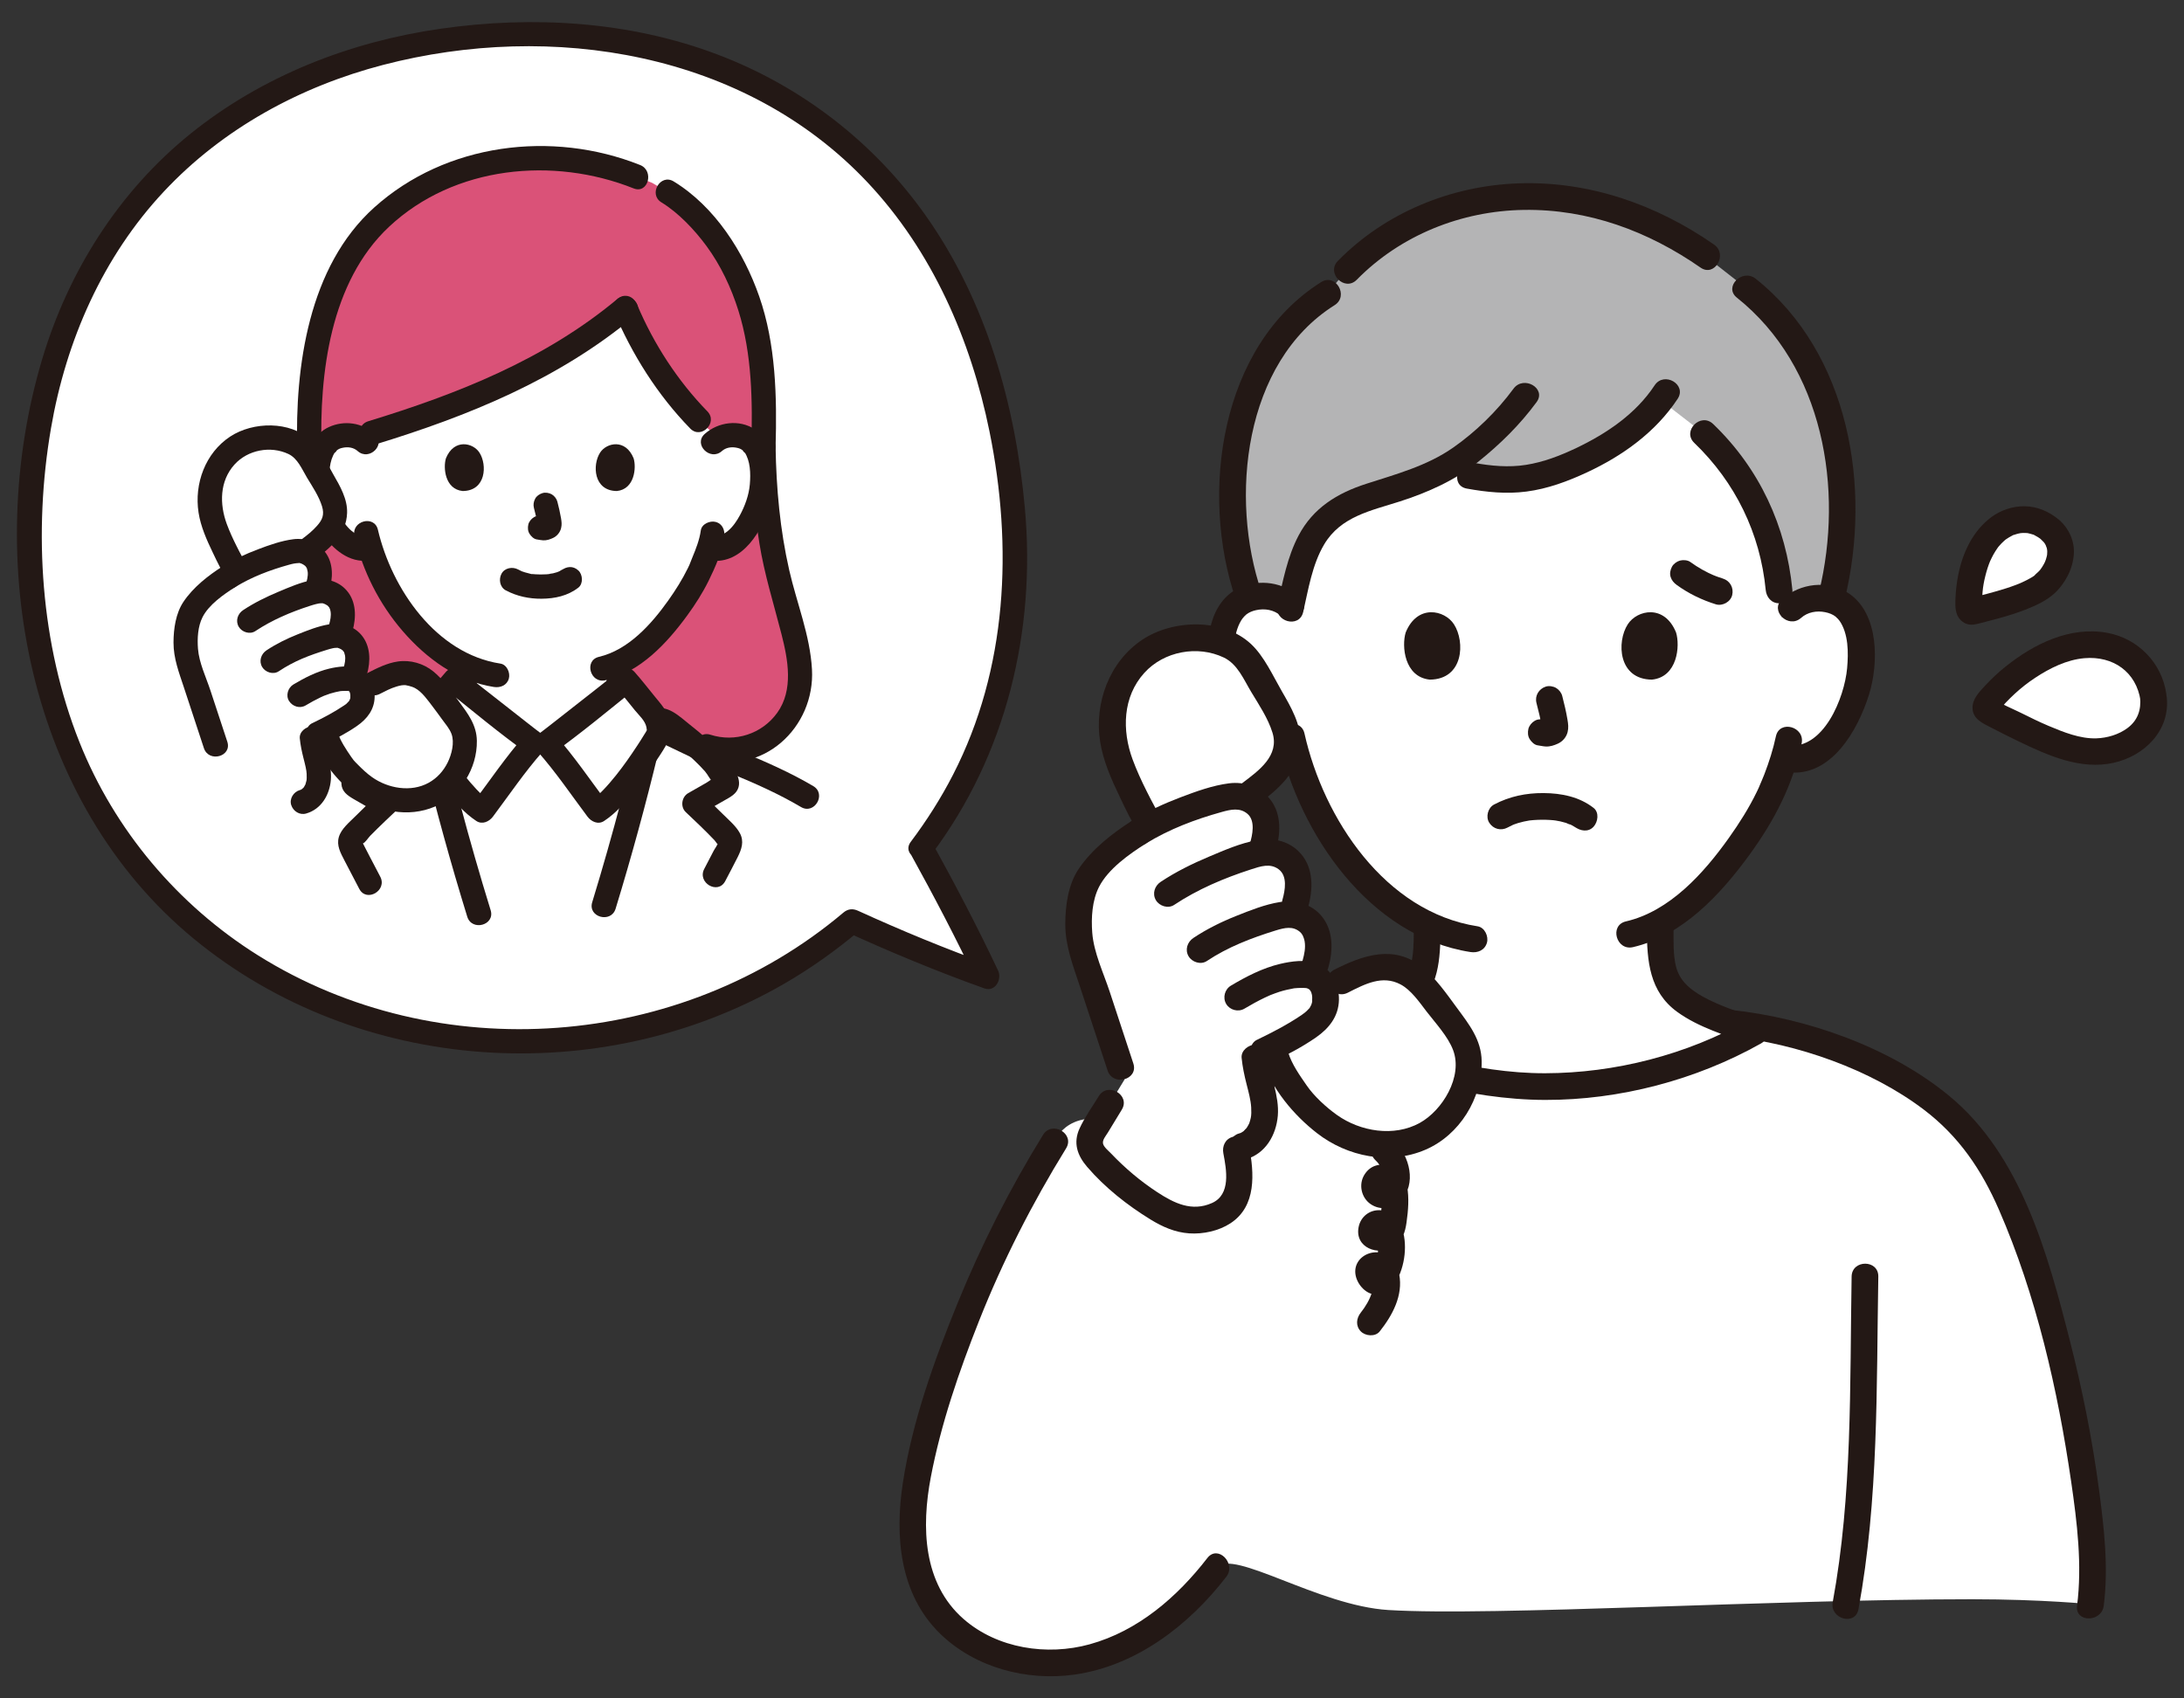 <?xml version="1.0" encoding="UTF-8"?>
<svg id="_レイヤー_2" data-name="レイヤー_2" xmlns="http://www.w3.org/2000/svg" width="180" height="140" version="1.1" viewBox="0 0 180 140">
  <rect x="0" y="0" width="180" height="140" fill="#333333" stroke="none"/>
  <!-- Generator: Adobe Illustrator 29.6.1, SVG Export Plug-In . SVG Version: 2.1.1 Build 9)  -->
  <defs>
    <style>
      .st0 {
        fill: #231815;
      }

      .st1 {
        fill: #fff;
      }

      .st2 {
        fill: #b4b4b5;
      }

      .st3 {
        fill: #da5278;
      }
    </style>
  </defs>
  <path class="st1" d="M147.662,50.158c.669-.638,1.569-.875,2.337-.845,1.673.065,2.381.973,2.686,1.505.908,1.59.858,4.512.237,6.317-.44,1.279-1.16,3.235-2.882,4.633-.709.576-1.752.953-2.747.781,0,0-.095-.016-.263-.045-.319,1.042-.713,2.063-.954,2.559-.694,1.862-4.469,8.316-9.252,10.967.016.997-.014,1.359.078,2.615.041.564.085,1.174.294,1.725.28.724.658,1.351,1.264,1.841,1.286,1.035,2.606,1.53,4.233,2.142,0,0,1.293.478,1.889.713-.245.145-.426.232-.654.366-4.383,2.57-10.953,4.011-16.588,4.138-5.642-.129-12.248-1.573-16.626-4.156-.254-.149-.414-.242-.651-.41.636-.251,1.696-.651,1.696-.651,1.627-.612,2.948-1.107,4.233-2.142.607-.49.984-1.117,1.265-1.841.209-.551.253-1.161.294-1.725.085-1.165.065-1.561.075-2.408-2.236-1.074-4.24-2.787-6.145-5.086-2.461-2.969-3.857-6.163-4.624-8.807-1.062.269-2.208-.13-2.966-.756-1.711-1.411-2.416-3.372-2.846-4.654-.606-1.811-.634-4.733.287-6.316.308-.53,1.024-1.432,2.697-1.484.769-.024,1.666.22,2.33.863,0,0-7.344-19.46,20.767-19.46s20.536,19.621,20.536,19.621"/>
  <path class="st2" d="M144.022,40.263c-.946-1.629-2.145-3.143-3.607-4.534,0,0-1.853-1.435-3.552-2.751-1.957,2.613-5.013,4.391-7.833,5.537-3.674,1.493-6.176,1.152-10.168.19-.906.464-1.87.864-2.707,1.192-1.879.736-4.049,1.074-5.774,2.122-1.418.862-2.38,2.335-2.94,3.896-.34.949-.879,3.287-1.097,4.243-.667-.641-1.565-.881-2.334-.854-.369.013-.691.067-.972.15-.81-2.104-1.464-5.493-1.468-7.989-.013-8.714,3.685-14.693,7.873-17.263,3.768-5.243,10.489-8.329,17.583-7.975,4.99.249,9.001,1.835,12.526,4.101,2.407,1.888,4.372,3.427,4.372,3.427,4.266,3.343,7.607,9.241,7.958,17.545.119,2.801-.211,5.084-.985,8.137-.267-.073-.571-.121-.916-.133-.769-.027-1.667.213-2.334.854,0,0-.404.389-.808.777l-.214-2.306c-.281-3.042-1.137-5.842-2.603-8.366"/>
  <path class="st0" d="M108.886,23.254c-8.348,5.25-10.009,17.437-7.043,26.131.455,1.332,2.581.76,2.122-.585-2.632-7.714-1.485-18.919,6.031-23.646,1.196-.752.093-2.657-1.11-1.9"/>
  <path class="st0" d="M141.267,20.16c-4.728-3.291-10.277-5.242-16.084-5.047-5.572.187-10.995,2.399-14.917,6.392-.993,1.011.561,2.567,1.555,1.555,3.616-3.68,8.628-5.679,13.769-5.757,5.315-.081,10.245,1.749,14.567,4.757,1.164.81,2.265-1.096,1.11-1.9"/>
  <path class="st0" d="M152.044,49.384c2.222-9.18.401-20.235-7.342-26.407-1.096-.874-2.663.673-1.556,1.556,7.145,5.695,8.832,15.776,6.777,24.266-.333,1.376,1.787,1.963,2.121.585"/>
  <path class="st0" d="M139.637,36.507c3.38,3.245,5.436,7.453,5.888,12.122.058.592.465,1.1,1.1,1.1.551,0,1.158-.505,1.1-1.1-.509-5.254-2.712-10.009-6.532-13.678-1.022-.98-2.58.573-1.556,1.556"/>
  <path class="st0" d="M136.369,31.765c-1.552,2.354-3.956,3.974-6.465,5.17-1.313.626-2.695,1.158-4.138,1.385-1.426.226-2.882.088-4.294-.168-1.384-.251-1.978,1.869-.585,2.122,1.633.296,3.265.462,4.917.246,1.754-.229,3.393-.839,4.989-1.581,2.946-1.37,5.669-3.324,7.476-6.064.781-1.185-1.123-2.288-1.9-1.11"/>
  <path class="st0" d="M124.74,32.039c-1.368,1.856-3.097,3.546-4.989,4.868-2.145,1.499-4.692,2.181-7.146,2.973-2.394.772-4.382,1.987-5.582,4.269-.929,1.766-1.299,3.789-1.739,5.717-.315,1.379,1.805,1.967,2.121.585.426-1.867.741-3.911,1.731-5.577,1.375-2.313,3.866-2.778,6.248-3.543,2.29-.736,4.556-1.749,6.439-3.26,1.823-1.464,3.428-3.037,4.817-4.922.841-1.14-1.068-2.239-1.9-1.11"/>
  <path class="st1" d="M177.478,57.471c-.329-2.576-2.274-4.04-4.434-4.296-2.436-.29-4.904.958-6.782,2.401-.743.571-1.428,1.217-2.053,1.916-.149.167-.208.232-.35.405-.232.282-.292.563.021.727.459.239.849.441,1.311.675,1.977,1.002,4.139,2.099,6.348,2.562,2.567.539,6.37-1.017,5.939-4.39"/>
  <path class="st1" d="M168.978,43.671c-1.329-1.157-2.975-1.022-4.186-.178-1.365.952-2.054,2.698-2.355,4.277-.119.624-.175,1.261-.176,1.896,0,.153,0,.212.005.364.01.248.106.417.339.359.34-.086.629-.16.968-.249,1.455-.384,3.046-.803,4.374-1.564,1.545-.885,2.771-3.389,1.031-4.905"/>
  <path class="st1" d="M75.924,69.901c5.44-7.168,8.515-16.526,7.578-27.626C81.152,14.434,62.343,1.073,39.516,3,16.689,4.927.387,21.253,2.737,49.093c2.15,25.461,23.573,38.355,43.765,36.65,8.651-.73,17.074-4.143,23.71-9.806,2.441,1.121,8.39,3.583,11.186,4.573-1.626-3.461-3.703-7.406-5.474-10.609"/>
  <path class="st1" d="M80.492,106.487c1.821-4.283,3.969-8.427,6.421-12.382,0,0,1.205-3.361,6.384-1.153,3.015,1.285,7.918-.507,10.481-2.417,3.061-2.281,6.284-5.531,6.284-5.531.237.168.398.26.651.41,4.379,2.582,10.984,4.027,16.626,4.155,5.635-.126,12.205-1.567,16.588-4.137.229-.134.41-.221.654-.367-.596-.234-1.888-.713-1.901-.717,2.453.24,4.885.89,7.218,1.654,2.125.695,4.165,1.58,6.155,2.6,2.595,1.33,4.91,3.2,6.755,5.46,5.457,6.669,9.121,28.996,9.551,38.178,0,0-4.023-.412-9.81-.412-16.277,0-39.539,1.414-48.116.889-5.784-.354-12.788-5.068-14.148-3.511-4.547,5.205-7.478,6.93-11.324,7.661-4.581.87-9.8-.871-12.202-4.866-2.398-3.987-1.608-9.07-.398-13.562,1.098-4.073,2.48-8.07,4.131-11.952"/>
  <path class="st0" d="M146.365,60.697c-.227,1.067-.561,2.114-.953,3.132-.131.341-.282.673-.423,1.011-.058.137.068-.139-.061.141-.044.096-.089.191-.134.285-.647,1.337-1.452,2.606-2.312,3.814-2.062,2.898-4.875,6.04-8.481,6.873-1.379.318-.795,2.44.585,2.121,4.063-.938,7.206-4.33,9.57-7.571,2.099-2.877,3.602-5.793,4.33-9.221.294-1.381-1.826-1.971-2.121-.585"/>
  <path class="st0" d="M105.391,61.048c1.729,7.719,7.475,16.14,15.806,17.43.592.092,1.176-.151,1.353-.768.15-.52-.182-1.263-.768-1.353-7.621-1.18-12.692-8.85-14.27-15.894-.309-1.381-2.43-.796-2.121.585"/>
  <path class="st0" d="M107.137,49.219c-1.363-1.226-3.311-1.522-4.987-.767-1.23.554-1.97,1.697-2.321,2.964-.831,3.008-.06,6.524,1.654,9.096,1.147,1.72,2.944,3.256,5.148,2.979.59-.074,1.1-.453,1.1-1.1,0-.537-.506-1.175-1.1-1.1-3.008.378-4.685-4.001-4.883-6.416-.103-1.266-.1-2.86.684-3.936-.112.154.107-.117.113-.123.043-.04.147-.145.179-.17.229-.176.497-.282.776-.346.733-.17,1.514-.036,2.081.475,1.051.944,2.611-.607,1.556-1.556"/>
  <path class="st0" d="M148.44,50.935c.545-.483,1.29-.615,1.993-.471.311.063.616.176.867.375-.063-.049.208.205.176.173.029.029.222.282.11.125.771,1.087.763,2.675.649,3.943-.217,2.419-1.936,6.77-4.941,6.369-.59-.079-1.1.562-1.1,1.1,0,.659.508,1.02,1.1,1.1,3.62.484,5.827-3.465,6.741-6.379.808-2.58.85-6.693-1.685-8.371-1.685-1.115-3.991-.825-5.466.48-1.062.941.499,2.492,1.556,1.556"/>
  <path class="st0" d="M124.247,68.217c.151-.08.304-.157.459-.229.039-.019.202-.094.031-.015-.18.083.018-.005.046-.015.112-.04.224-.08.338-.115.309-.094.623-.159.941-.212-.166.028-.015.002.069-.007.093-.01.186-.018.278-.025.225-.017.449-.025.674-.026.21,0,.419.003.628.016.097.005.193.012.289.021.014.001.366.047.135.012.315.048.626.114.93.209.092.028.291.147.383.137-.037.004-.215-.103-.081-.032.053.029.109.052.162.081.078.041.155.085.23.132.091.057.359.262.022,0,.453.353,1.12.475,1.555,0,.363-.394.485-1.177,0-1.555-1.176-.917-2.652-1.211-4.123-1.22-1.437-.01-2.805.273-4.076.944-.51.269-.707,1.021-.395,1.505.334.519.96.683,1.505.395"/>
  <path class="st0" d="M126.633,57.95c.177.674.346,1.358.448,2.048-.013-.098-.027-.195-.04-.293.012.095.018.188.008.283.013-.097.026-.195.039-.292-.006.044-.016.085-.031.127.037-.088.074-.175.111-.263-.013.03-.027.055-.045.082.058-.075.115-.149.172-.223-.021.026-.041.045-.067.066.075-.057.149-.115.223-.172-.052.033-.106.06-.162.086.087-.037.175-.074.263-.111-.09.037-.178.065-.274.08.098-.013.195-.026.293-.04-.087.011-.171.01-.257,0,.097.013.195.026.292.039-.096-.013-.191-.037-.288-.05-.146-.046-.292-.052-.439-.019-.146.006-.282.05-.409.13-.228.134-.445.395-.505.657-.064.282-.05.598.111.848.143.222.382.469.657.506.225.03.443.087.671.097.353.015.68-.093.995-.238.39-.178.695-.532.799-.952.088-.356.05-.664-.01-1.02-.111-.66-.264-1.314-.434-1.961-.069-.265-.269-.519-.505-.657s-.583-.197-.848-.111c-.573.185-.924.757-.768,1.353"/>
  <path class="st0" d="M115.853,52.137c-.342,1.111-.119,3.668,1.986,3.885,2.783-.016,2.931-3.107,1.994-4.56-.767-1.19-3.022-1.685-3.98.675"/>
  <path class="st0" d="M138.137,52.137c.342,1.111.119,3.668-1.986,3.885-2.783-.017-2.931-3.107-1.994-4.561.767-1.189,3.022-1.684,3.98.676"/>
  <path class="st0" d="M142.674,85.447c5.439.588,11.496,2.694,15.878,6.018,2.902,2.201,4.759,4.957,6.193,8.247,3.073,7.047,4.854,14.848,5.957,22.433.486,3.336.916,6.852.484,10.218-.179,1.4,2.022,1.387,2.2,0,.407-3.175.022-6.467-.398-9.62-.548-4.111-1.363-8.186-2.387-12.204-1.825-7.157-4.016-15.31-9.949-20.202-4.887-4.029-11.734-6.415-17.978-7.09-1.406-.152-1.395,2.049,0,2.2"/>
  <path class="st0" d="M152.606,105.229c-.154,8.958.073,17.989-1.558,26.841-.255,1.384,1.865,1.977,2.121.584,1.668-9.053,1.48-18.263,1.637-27.425.024-1.416-2.176-1.416-2.2,0"/>
  <path class="st0" d="M135.729,76.589c.014,2.638.208,5.152,2.498,6.819,1.797,1.307,4.012,1.92,6.062,2.717-.087-.67-.175-1.34-.263-2.01-5.025,2.828-10.906,4.341-16.687,4.354-2.91.006-5.879-.471-8.696-1.168-2.793-.69-5.614-1.645-8.026-3.248-.087.67-.175,1.341-.262,2.011,2.114-.826,4.387-1.477,6.192-2.904,2.057-1.627,2.163-4.141,2.176-6.571.007-1.416-2.193-1.418-2.2,0-.012,2.19-.018,4.104-2.061,5.356-1.448.888-3.118,1.383-4.692,1.997-.886.346-1.093,1.459-.263,2.011,2.498,1.66,5.459,2.69,8.349,3.419,3.065.773,6.315,1.289,9.483,1.297,6.153.015,12.454-1.647,17.798-4.654.893-.503.572-1.686-.263-2.011-1.52-.591-3.126-1.064-4.552-1.864-1.031-.579-1.9-1.288-2.194-2.486-.24-.975-.194-2.065-.199-3.065-.007-1.415-2.207-1.418-2.2,0"/>
  <path class="st0" d="M113.368,95.644c.544.512.649,1.045.534,1.739-.038.041-.026.051.035.028.273.698.234.941-.118.731-.001.052.04.427.041.451.039.534.003,1.083-.064,1.614-.029.238-.066.471-.123.704.045-.183-.051.046-.047.032-.253.904-.18.696-.078,1.318.097.591.011,2.126-.516,2.41.186-.05.371-.1.556-.15-.018-.007-.036-.013-.054-.02.162.094.324.189.486.283-.046-.082-.087-.1-.121-.054-.051.185-.101.37-.151.555-.096.221-.558-.08-.634.035.009-.013.075.324.076.338.032.303-.04.61-.128.898-.183.592-.523,1.155-.906,1.638-.372.469-.449,1.097,0,1.556.379.387,1.187.464,1.556,0,1.047-1.32,1.942-2.963,1.608-4.706-.144-.753-.631-1.489-1.385-1.735-.738-.24-1.629.066-2.031.739-.466.779-.09,1.75.56,2.292.79.658,1.814.402,2.391-.389.88-1.205,1.183-3.169.731-4.592-.262-.825-.921-1.541-1.827-1.599-.873-.056-1.612.527-1.783,1.377-.346,1.719,1.627,2.43,2.883,1.63.726-.462.95-1.185,1.064-1.999.14-.997.223-2.005.044-3.003-.285-1.597-2.54-2.52-3.519-.927-.496.807-.25,1.901.528,2.426.793.535,1.801.379,2.46-.29,1.341-1.363.747-3.701-.512-4.886-1.031-.97-2.59.583-1.556,1.556"/>
  <path class="st1" d="M120.774,86.123c-.194-.49-.516-.934-.834-1.372-.724-.995-1.795-2.504-2.619-3.391-.887-.955-1.252-1.259-2.481-1.587-.684-.182-1.554-.177-3.198.542l-1.113.564-1.363.75c.016.058.028.114.036.166.241,1.446-.401,2.197-1.512,2.916-1.021.663-1.881,1.134-2.819,1.601l.237.728c.259.97,1.757,3.263,2.182,3.713.802.848,1.602,1.612,2.575,2.264,2.211,1.48,5.231,1.698,7.392.658,2.161-1.04,3.545-3.236,3.738-5.653.051-.626.024-1.281-.221-1.899"/>
  <path class="st1" d="M108.38,76.674c-.306-.635-.881-1.033-1.622-1.245-.084-.024-.176-.04-.275-.045.169-.573.276-.935.276-.935.246-.834.342-1.741.074-2.569-.268-.827-.917-1.326-1.789-1.576-.318-.091-.754-.06-1.166.015.107-.26.173-.423.173-.423.275-.825.402-1.728.164-2.564-.239-.836-.87-1.357-1.733-1.638-.521-.169-1.381-.016-1.909.129-2.41.663-4.683,1.513-6.693,2.765-1.458.908-2.778,2.027-3.913,3.44-1.149,1.43-1.296,4.763-.799,6.274,1.172,3.559,2.344,7.118,3.517,10.677-1.63,2.679-1.636,2.689-2.454,4.035-.223.367-.454.76-.445,1.19.01.521.367.963.719,1.347,1.477,1.612,3.186,3.01,5.06,4.136.385.232.779.453,1.199.61,1.07.4,2.284.363,3.353-.04.324-.123.638-.279.909-.494.696-.554,1.044-1.455,1.118-2.341.081-.96-.121-1.921-.299-2.866,1.164.041,2.015-.937,2.274-1.993.216-.881.084-1.81-.122-2.694-.221-.949-.526-1.884-.579-2.859,1.598-.752,2.754-1.314,4.272-2.299,1.11-.72,1.753-1.47,1.512-2.917-.072-.433-.37-1.165-1.139-1.381.459-1.026.799-2.318.431-3.455-.033-.099-.071-.194-.114-.284"/>
  <path class="st0" d="M93.324,67.638c-1.644,1.045-3.328,2.36-4.427,3.995-.861,1.281-1.095,3.012-1.099,4.523-.006,1.81.633,3.421,1.192,5.119.765,2.322,1.53,4.645,2.295,6.968.44,1.338,2.566.765,2.121-.585-.647-1.965-1.294-3.931-1.942-5.896-.514-1.562-1.316-3.224-1.443-4.876-.094-1.228-.012-2.668.56-3.782.763-1.487,2.478-2.692,3.853-3.566,1.192-.758.09-2.662-1.11-1.9"/>
  <path class="st0" d="M107.82,74.741c.404-1.443.442-3.139-.584-4.34-.93-1.09-2.318-1.387-3.674-1.139-1.333.243-2.655.821-3.898,1.344-1.391.585-2.746,1.251-4.006,2.088-.494.328-.706.971-.394,1.505.287.491,1.008.725,1.505.394,1.94-1.289,4.104-2.205,6.314-2.921.808-.262,1.596-.54,2.299-.017.746.554.534,1.726.317,2.501-.383,1.366,1.739,1.949,2.121.585"/>
  <path class="st0" d="M109.483,79.744c.397-1.414.421-3.046-.563-4.231-.853-1.025-2.179-1.356-3.451-1.153-1.218.195-2.443.688-3.585,1.142-1.238.493-2.421,1.079-3.532,1.818-.494.329-.706.971-.394,1.505.287.491,1.008.725,1.505.395,1.749-1.164,3.662-1.894,5.658-2.514.793-.246,1.428-.376,2.009.105.087.072.163.166.233.292.044.08.131.312.162.493.088.525-.022,1.058-.163,1.563-.384,1.365,1.738,1.948,2.121.585"/>
  <path class="st0" d="M102.332,87.209c.073.734.225,1.445.407,2.159.164.644.346,1.31.381,1.917.018.297.017.63-.032.854-.032.148-.073.29-.121.434-.046.122-.049.132-.011.03-.023.048-.047.095-.073.141-.059.108-.123.215-.197.313.118-.156-.147.139-.175.167-.098.084-.104.091-.019.022-.056.039-.114.076-.174.109-.116.057-.122.064-.017.02-.065.025-.132.046-.199.063-.571.163-.927.776-.768,1.353.157.57.78.932,1.353.768,1.619-.463,2.496-1.999,2.628-3.597.134-1.629-.632-3.24-.783-4.753-.057-.571-.465-1.128-1.1-1.1-.547.024-1.161.487-1.1,1.1"/>
  <path class="st0" d="M90.557,90.36c-.531.872-1.162,1.741-1.586,2.67-.539,1.182-.18,2.214.625,3.152,1.463,1.706,3.317,3.169,5.226,4.341.994.61,2.017,1.063,3.191,1.144,1.147.078,2.431-.198,3.4-.832,2.164-1.417,1.953-4.132,1.534-6.352-.11-.584-.814-.916-1.353-.768-.612.168-.879.767-.768,1.353.256,1.357.64,3.4-.942,4.101-1.655.733-3.113.015-4.505-.897-1.387-.907-2.655-1.979-3.798-3.179-.186-.196-.594-.522-.667-.806-.082-.312.231-.659.386-.915.385-.635.771-1.268,1.157-1.902.737-1.212-1.165-2.319-1.9-1.11"/>
  <path class="st0" d="M104.698,87.617c1.29-.618,2.577-1.278,3.755-2.095,1.08-.749,1.875-1.739,1.899-3.107.024-1.28-.583-2.545-1.835-3.009-.913-.338-2.094-.169-3.015.049-1.436.34-2.79,1.041-4.051,1.791-.51.303-.696.989-.394,1.505.299.511.992.699,1.505.394.548-.326,1.107-.636,1.684-.911.117-.055.236-.11.354-.162.05-.022.099-.044.148-.065-.166.071-.004.003.026-.008.226-.086.451-.172.682-.246.401-.128.805-.213,1.218-.29.126-.024-.107.019-.106.014,0-.004.127-.014.146-.016.084-.007.167-.014.251-.018.171-.009.343-.011.515-.005.087.004.176.005.263.016-.246-.03.205.078.055.02-.131-.051.251.196.019-.006.077.067.234.269.101.072.05.074.093.15.138.226.131.225-.024-.135.013.029.015.069.037.142.057.21.006.022.027.142.011.044-.018-.111.012.172.012.169.005.11-.017.232-.003.338.015.116.008-.039.014-.067-.011.057-.021.114-.035.17-.011.045-.107.325-.05.186.051-.124-.082.138-.115.195-.13.224.077-.057-.052.076-.07.072-.136.147-.209.217-.076.072-.156.139-.236.206.175-.146-.153.107-.202.139-1.163.785-2.41,1.434-3.673,2.039-.536.257-.677,1.023-.395,1.505.32.548.967.653,1.505.395"/>
  <path class="st1" d="M92.896,64.393c.242.57,1.51,3.153,1.907,3.609l.024.04c1.767-.96,3.706-1.657,5.746-2.218.529-.146,1.388-.299,1.91-.129.005.001.01.004.015.005l.461-.214,1.128-.85c1.316-1.219,1.814-1.97,1.921-2.67.191-1.257.039-1.748-.512-2.93-.539-1.157-1.536-2.718-2.159-3.779-.274-.466-.553-.939-.924-1.313-.469-.471-1.059-.758-1.652-.962-2.293-.788-4.859-.398-6.676,1.167-1.817,1.566-2.788,4.311-2.315,6.929.208,1.152.669,2.241,1.126,3.315"/>
  <path class="st0" d="M95.58,67.224c.185.229-.055-.106-.101-.181-.102-.168-.197-.34-.291-.511-.24-.436-.466-.879-.689-1.324-.426-.852-.822-1.713-1.153-2.608-.881-2.389-.827-5.155.968-7.136,1.609-1.776,4.38-2.298,6.551-1.262,1.13.539,1.644,1.817,2.259,2.839.637,1.059,1.384,2.166,1.751,3.356.585,1.898-1.124,3.125-2.471,4.139-.479.36-.713.946-.395,1.505.268.471,1.031.751,1.505.395,1.778-1.339,3.585-2.786,3.668-5.187.054-1.538-.794-2.981-1.538-4.271-.736-1.275-1.456-2.884-2.545-3.896-2.305-2.142-6.404-2.029-8.927-.367-2.736,1.803-4.004,5.234-3.502,8.418.248,1.576.915,3.091,1.604,4.522.51,1.06,1.006,2.204,1.75,3.125.377.465,1.163.384,1.556,0,.462-.452.371-1.096,0-1.556"/>
  <path class="st0" d="M104.047,87.332c.716,2.389,2.572,4.581,4.503,6.08,2.501,1.94,5.958,2.637,8.926,1.362,2.822-1.212,4.683-4.235,4.64-7.295-.025-1.778-1.039-3.04-2.044-4.407-.862-1.173-1.738-2.44-2.876-3.367-2.29-1.863-4.877-.965-7.222.224-1.263.64-.151,2.539,1.11,1.9,1.411-.716,2.851-1.478,4.349-.681.867.461,1.548,1.459,2.131,2.219.735.957,1.769,2.058,2.197,3.192.824,2.186-.877,4.973-2.751,6.006-2.127,1.173-4.893.71-6.812-.65-.931-.66-1.907-1.576-2.49-2.42-.576-.834-1.246-1.768-1.54-2.748-.405-1.353-2.529-.776-2.121.585"/>
  <path class="st3" d="M33.698,51.081c-1.653-1.979-2.624-4.103-3.18-5.899-.733.17-1.517-.105-2.041-.533-.475-.389-.838-.838-1.125-1.294-.203.365-.565.788-1.174,1.353l-.808.608s-.093.071-.25.189c-.007-.003-.013-.006-.019-.008.579.206,1.005.568,1.169,1.141.171.599.079,1.246-.118,1.837,0,0-.026.121-.064.293.277-.047.563-.062.776-.001.624.179,1.089.536,1.281,1.129.192.592.123,1.242-.053,1.839,0,0-.087.308-.188.669.067.006.13.017.187.033.606.174,1.057.52,1.243,1.095.186.575.12,1.206-.051,1.786,0,0-.086.331-.183.711.417.152.62.522.704.812.59-.299.988-.501.988-.501l.797-.404c1.177-.514,1.8-.518,2.29-.388.88.235,1.141.453,1.777,1.137.203.219.428.492.656.784.388-.482.779-.966,1.128-1.357.062.051.389.31.867.687.002-.845.001-1.626.009-1.957-1.69-.81-3.25-2.124-4.618-3.761"/>
  <path class="st3" d="M64.734,49.758c-1.25-4.223-1.752-8.512-1.811-12.908.083-2.538-.094-5.547-.184-6.807-.313-4.368-2.279-9.245-5.109-11.956-1.126-1.079-1.517-1.628-2.612-2.269,0,0-.633-.371-1.267-.742-.63-.255-1.259-.511-1.259-.511-2.34-.948-4.778-1.578-8.24-1.578-5.677,0-10.73,2.925-12.972,5.071-3.72,3.561-6.079,10.066-5.781,19.035,0,.224-.002.441-.004.661.049.079.099.157.146.237.151.257.334.557.523.871.041-.731.189-1.43.48-1.935.216-.375.718-1.012,1.896-1.054.304-.01.635.038.951.162,3.145-.987,7.222-2.099,10.923-3.857,6.007-2.853,7.812-4.02,11.136-6.794,1.725,4.135,4.68,8.315,7.712,10.754.377-.201.796-.278,1.172-.265,1.178.042,1.68.679,1.896,1.054.644,1.117.617,3.176.184,4.45-.306.902-.808,2.282-2.017,3.272-.499.407-1.232.676-1.933.557,0,0-.048-.008-.134-.022-.229.668-.515,1.262-.612,1.555-.498,1.354-3.312,6.187-6.835,7.891.005.373.003,1.146.004,1.972.339-.268.567-.449.618-.49.674.754,1.505,1.859,2.165,2.623.154.179.29.417.387.677.219-.093.481-.082.7.072.815.572,1.746,1.288,2.596,2.048l.834-.003c2.978,1.061,6.407-.766,7.363-3.735.783-2.433-.191-5.586-.916-8.036"/>
  <path class="st1" d="M62.329,36.927c-.216-.374-.717-1.012-1.896-1.053-.375-.014-.794.064-1.172.265-3.031-2.44-5.986-6.619-7.712-10.754-3.324,2.774-5.129,3.94-11.135,6.793-3.702,1.758-7.779,2.871-10.924,3.857-.315-.124-.647-.172-.95-.161-1.179.041-1.68.679-1.896,1.053-.644,1.117-.617,3.176-.185,4.45.307.902.808,2.282,2.018,3.272.524.429,1.308.704,2.041.533.555,1.796,1.527,3.921,3.18,5.899,1.368,1.638,2.928,2.951,4.617,3.762-.017.745.009.985-.057,1.884,0,.01-.002.021-.003.032,1.688,1.332,5.403,4.255,5.753,4.503h1.028c.367-.26,4.442-3.468,5.988-4.689-.054-.843-.03-1.075-.042-1.943,3.524-1.703,6.337-6.536,6.836-7.89.096-.294.383-.888.612-1.556.085.015.133.023.133.023.701.118,1.435-.15,1.933-.558,1.21-.99,1.711-2.37,2.018-3.272.432-1.274.459-3.333-.185-4.45"/>
  <path class="st0" d="M41.689,48.666c.92.486,1.909.695,2.949.688,1.093-.007,2.159-.238,3.03-.916.414-.323.364-1.08,0-1.414-.44-.404-.972-.345-1.415,0,.345-.269-.017-.003-.127.054-.084.045-.312.115.001.01-.081.027-.159.061-.24.087-.102.033-.206.061-.31.085-.111.026-.258.025-.362.068.103-.043.159-.019.008-.004-.066.007-.132.012-.198.017-.159.01-.318.014-.477.013-.143,0-.285-.006-.427-.015-.066-.005-.131-.01-.196-.017-.037-.003-.075-.007-.112-.012-.078-.009-.048-.006.089.012-.052.028-.262-.047-.322-.06-.102-.023-.205-.049-.305-.08-.088-.026-.174-.057-.261-.087-.226-.077.208.1.003.003-.107-.051-.213-.103-.319-.159-.462-.244-1.108-.133-1.368.359-.244.462-.135,1.107.359,1.368"/>
  <path class="st0" d="M44.007,41.877c.123.468.24.943.311,1.422-.012-.089-.024-.178-.036-.266.008.065.012.13.005.196.012-.089.024-.177.036-.266-.005.031-.011.059-.022.088.034-.079.068-.159.101-.239-.009.021-.018.038-.031.057l.157-.202c-.015.018-.029.031-.047.046.068-.053.135-.105.202-.157-.035.023-.073.042-.112.06.079-.034.159-.067.239-.101-.062.026-.124.045-.19.055.089-.012.177-.023.266-.035-.06.007-.118.006-.178,0,.088.012.177.024.266.036-.068-.009-.134-.026-.201-.035-.133-.041-.266-.047-.399-.018-.133.006-.257.046-.371.119-.208.121-.406.359-.46.598-.058.256-.046.543.101.77.13.202.348.426.598.46.176.024.348.068.528.076.289.012.554-.078.81-.197.323-.15.578-.456.663-.803.074-.297.044-.536-.006-.834-.078-.458-.184-.911-.301-1.361-.064-.241-.246-.472-.46-.597-.214-.126-.53-.179-.771-.101-.242.078-.475.228-.597.459-.127.24-.171.504-.101.771"/>
  <path class="st0" d="M36.752,37.779c-.237.771-.083,2.546,1.379,2.697,1.932-.011,2.034-2.157,1.384-3.166-.532-.826-2.098-1.169-2.763.469"/>
  <path class="st0" d="M52.221,37.779c.237.771.083,2.546-1.379,2.697-1.931-.012-2.034-2.157-1.384-3.166.532-.826,2.098-1.169,2.763.469"/>
  <path class="st0" d="M35.453,61.291c1.242-.514,2.577-1.159,3.248-2.392.599-1.099.599-2.377.608-3.599.004-.523-.463-1.024-1-1-.545.024-.996.439-1,1-.003.414-.01.827-.038,1.24-.01.148-.02.296-.034.443-.002.026-.026.266-.01.128.015-.136-.023.127-.023.127-.025.13-.058.257-.102.382-.035.098-.066.15-.006.023-.028.06-.056.119-.086.178-.053.103-.111.204-.176.302-.017.025-.153.189-.059.086.097-.108-.073.073-.075.075-.036.039-.073.076-.112.112.002-.002-.181.156-.091.081.094-.077-.09.067-.109.08-.058.042-.117.083-.177.122-.22.147-.45.28-.686.401-.123.063-.248.124-.375.181-.051.024-.102.046-.153.069-.258.116.189-.077-.076.032-.481.2-.879.673-.698,1.231.15.463.712.912,1.23.698"/>
  <path class="st0" d="M49.986,55.3c0,1.141.012,2.324.494,3.377.519,1.134,1.611,1.837,2.71,2.337.475.216,1.098.152,1.368-.359.232-.439.149-1.136-.359-1.368-.467-.213-.919-.455-1.334-.757-.064-.047-.145-.12-.04-.029-.048-.042-.097-.082-.143-.126-.073-.07-.184-.157-.228-.247.051.105.073.099.004-.006-.028-.041-.054-.082-.079-.124-.064-.108-.115-.22-.172-.331-.064-.122.055.163.012.03-.023-.068-.05-.134-.07-.202-.038-.127-.059-.257-.084-.387-.023-.12.013.157-.003-.038-.004-.058-.01-.115-.015-.173-.012-.143-.022-.287-.03-.431-.023-.389-.031-.777-.031-1.166,0-.523-.46-1.024-1-1-.542.024-1,.439-1,1"/>
  <path class="st0" d="M57.759,43.723c-.11.786-.4,1.517-.703,2.245-.084.2-.163.402-.24.605-.053.14.101-.207-.025.052-.033.068-.064.136-.097.204-.456.935-1.017,1.823-1.619,2.67-1.388,1.953-3.283,4.076-5.711,4.646-1.252.295-.722,2.223.532,1.929,2.869-.674,5.079-3.057,6.75-5.349.656-.9,1.265-1.85,1.757-2.851.549-1.115,1.113-2.391,1.285-3.619.074-.535-.13-1.074-.699-1.23-.468-.129-1.155.16-1.23.698"/>
  <path class="st0" d="M29.217,44.198c.675,2.886,2.035,5.58,3.973,7.824,1.939,2.247,4.525,4.15,7.518,4.607.534.081,1.076-.135,1.231-.698.13-.473-.162-1.148-.699-1.23-5.292-.808-8.953-6.152-10.094-11.035-.293-1.252-2.222-.722-1.929.532"/>
  <path class="st0" d="M30.892,35.769c-1.043-.931-2.513-1.149-3.788-.565-.914.418-1.474,1.281-1.732,2.227-.592,2.177-.037,4.721,1.211,6.578.852,1.268,2.197,2.41,3.828,2.198.535-.069,1-.41,1-1,0-.486-.461-1.07-1-1-1.157.15-1.916-.806-2.418-1.731-.408-.753-.741-1.647-.818-2.547-.078-.905-.044-1.941.438-2.662-.164.245.26-.229.123-.127.191-.142.284-.178.492-.225.439-.098.905-.039,1.25.268.958.855,2.377-.555,1.414-1.414"/>
  <path class="st0" d="M59.496,37.183c.324-.289.766-.361,1.183-.282.244.046.353.086.559.238-.139-.102.284.369.123.127.482.724.516,1.756.438,2.663-.077.899-.411,1.795-.819,2.547-.501.925-1.26,1.881-2.417,1.731-.536-.069-1,.51-1,1,0,.598.462.93,1,1,2.658.345,4.287-2.527,4.951-4.675.595-1.924.573-4.915-1.309-6.148-1.278-.836-3.014-.605-4.123.385-.963.858.456,2.269,1.414,1.414"/>
  <path class="st0" d="M24.499,37.093c-.007,3.208-.095,6.442-.547,9.622-.346,2.433-1.078,4.773-1.369,7.22-.279,2.345-.218,4.371,1.37,6.256,1.734,2.059,4.317,2.745,6.911,2.382,1.269-.178.729-2.106-.532-1.929-2.237.314-4.524-.698-5.539-2.775-.927-1.898-.184-4.669.244-6.618,1.034-4.706,1.452-9.326,1.462-14.158.003-1.287-1.997-1.289-2,0"/>
  <path class="st0" d="M61.923,36.85c.045,2.658.243,5.308.664,7.935.41,2.554,1.179,4.981,1.818,7.478.538,2.101,1.015,4.603-.351,6.498-1.256,1.742-3.476,2.453-5.501,1.804-1.229-.393-1.755,1.537-.532,1.929,4.81,1.54,9.17-2.522,8.9-7.32-.157-2.811-1.255-5.458-1.875-8.178-.759-3.334-1.065-6.733-1.123-10.146-.022-1.286-2.022-1.29-2,0"/>
  <path class="st0" d="M54.514,16.682c1.41.861,2.74,2.275,3.714,3.6,1.176,1.6,2.034,3.431,2.629,5.321,1.13,3.587,1.171,7.517,1.066,11.248-.036,1.287,1.964,1.286,2,0,.116-4.132.024-8.481-1.35-12.419-1.282-3.675-3.658-7.406-7.05-9.477-1.101-.672-2.107,1.057-1.009,1.727"/>
  <path class="st0" d="M52.757,13.602c-7.253-2.888-16.005-1.811-21.912,3.499-5.421,4.872-6.542,13.117-6.347,19.993.036,1.284,2.037,1.289,2,0-.178-6.295.704-13.853,5.577-18.411,5.368-5.02,13.523-5.792,20.15-3.152,1.196.476,1.715-1.458.532-1.929"/>
  <path class="st0" d="M50.842,24.678c-5.965,4.965-13.136,7.798-20.491,10.046-1.227.375-.704,2.306.532,1.928,7.709-2.356,15.128-5.362,21.373-10.56.991-.824-.431-2.232-1.414-1.414"/>
  <path class="st0" d="M58.302,33.911c-2.446-2.511-4.429-5.563-5.788-8.792-.21-.498-.661-.855-1.23-.699-.469.129-.91.73-.699,1.231,1.499,3.56,3.601,6.901,6.303,9.674.899.924,2.313-.491,1.414-1.414"/>
  <path class="st0" d="M53.995,61.014c.991.444,1.959.931,2.941,1.392,1.064.5,2.185.89,3.273,1.336,1.988.814,3.956,1.69,5.809,2.783,1.111.655,2.118-1.073,1.009-1.727-1.876-1.107-3.871-1.986-5.881-2.818-1.062-.44-2.155-.823-3.2-1.301-.987-.45-1.951-.948-2.942-1.392-.492-.221-1.075-.142-1.368.359-.25.427-.136,1.146.359,1.368"/>
  <path class="st0" d="M31.339,72.265c-.276-.524-.551-1.049-.824-1.575-.135-.26-.27-.52-.404-.781-.089-.172-.178-.345-.266-.518-.06.23-.038.273.065.13.174-.038.458-.48.591-.616.208-.212.418-.422.631-.63.457-.449.923-.889,1.39-1.328.468-.44.344-1.259-.202-1.571-.547-.312-1.094-.624-1.641-.936-.108-.062-.823-.462-.82-.468.095.24.19.48.285.72.045-.084.093-.167.145-.247.257-.255.446-.63.692-.905.325-.363.672-.707,1.028-1.039.672-.624,1.385-1.207,2.123-1.751.035-.026.562-.367.561-.403-.113-.053-.226-.107-.339-.16.044.191.088.383.133.574.124.53.25,1.059.378,1.588,1.078,4.441,2.296,8.849,3.645,13.216.379,1.225,2.31.702,1.929-.532-.89-2.882-1.723-5.78-2.497-8.695-.386-1.455-.757-2.914-1.113-4.376-.265-1.092-.3-2.767-1.38-3.384-1.108-.632-2.067.238-2.908.884-.993.763-1.963,1.57-2.816,2.49-.598.646-1.64,1.708-1.587,2.665.035.628.487.944.985,1.238.722.427,1.458.832,2.187,1.248-.067-.523-.135-1.047-.202-1.57-.612.574-1.221,1.151-1.813,1.747-.487.49-1.17,1.03-1.369,1.722-.202.699.148,1.314.458,1.917.405.787.815,1.572,1.228,2.355.6,1.14,2.327.13,1.727-1.009"/>
  <path class="st0" d="M59.769,72.634c.346-.661.698-1.319,1.031-1.987.32-.641.547-1.288.178-1.969-.315-.582-.892-1.062-1.357-1.526-.551-.551-1.117-1.086-1.685-1.619-.067.523-.135,1.047-.202,1.57.656-.374,1.312-.749,1.968-1.123.47-.268,1.012-.529,1.168-1.097.264-.962-.774-2.056-1.348-2.707-.797-.903-1.719-1.696-2.664-2.439-.859-.675-1.882-1.736-3.067-1.249-1.213.497-1.251,2.133-1.518,3.234-.338,1.397-.691,2.791-1.056,4.181-.748,2.839-1.551,5.663-2.409,8.471-.377,1.233,1.553,1.761,1.929.531,1.305-4.273,2.486-8.584,3.531-12.928.11-.454.374-1.055.359-1.516.141-.284.106-.348-.106-.194-.229.049-.227.117.008.206.123.143.399.288.55.401.744.556,1.46,1.154,2.132,1.794.311.295.613.601.897.922.227.258.446.741.705.949.102.274.179.206.231-.205.241-.393.206-.467-.105-.222-.241.055-.528.302-.738.422-.492.281-.984.562-1.477.843-.546.311-.67,1.13-.202,1.57.803.753,1.598,1.514,2.36,2.309.174.181.282.523.317.135-.02.222-.282.55-.38.741-.257.498-.517.996-.777,1.493-.596,1.139,1.129,2.151,1.727,1.009"/>
  <path class="st1" d="M51.605,56.113c.674.754,1.505,1.859,2.164,2.623.389.449.674,1.275.453,1.87-.253.506-3.054,4.997-4.94,6.206-.596-.794-3.065-4.221-4.245-5.549.442-.314,6.282-4.918,6.568-5.15"/>
  <path class="st1" d="M37.44,56.113c-.674.754-1.505,1.859-2.164,2.623-.389.449-.674,1.275-.453,1.87.253.506,3.054,4.997,4.94,6.206.596-.794,3.065-4.221,4.245-5.549-.442-.314-6.282-4.918-6.568-5.15"/>
  <path class="st0" d="M50.898,56.82c.494.559.955,1.145,1.423,1.725.338.418.859.861.959,1.415.01.055.029.306.044.201.011-.081,0-.003-.017.037-.044.104-.119.205-.177.301-.191.317-.391.628-.594.938-.556.848-1.137,1.686-1.772,2.478-.336.419-.685.83-1.06,1.217-.325.337-.654.636-.927.816l1.369.359c-1.444-1.929-2.807-3.942-4.402-5.751-.068.523-.135,1.047-.203,1.57,2.322-1.666,4.546-3.513,6.771-5.306.421-.339.353-1.061,0-1.414-.416-.416-.992-.34-1.414,0-1.051.847-2.12,1.674-3.181,2.509-.72.566-1.44,1.131-2.162,1.695-.133.104-.266.208-.4.312-.07.054-.486.375-.231.18-.13.1-.259.202-.392.297-.543.39-.658,1.055-.202,1.571,1.483,1.681,2.747,3.553,4.089,5.346.31.414.876.684,1.368.359.994-.655,1.786-1.577,2.517-2.504.757-.96,1.466-1.957,2.128-2.985.566-.878,1.047-1.647.777-2.758-.198-.814-.74-1.395-1.254-2.026-.544-.668-1.072-1.35-1.643-1.996-.854-.966-2.264.452-1.414,1.414"/>
  <path class="st0" d="M36.732,55.405c-.571.646-1.099,1.328-1.643,1.997-.516.634-1.054,1.207-1.253,2.026-.27,1.109.211,1.88.776,2.757.662,1.028,1.371,2.025,2.128,2.985.731.927,1.524,1.849,2.517,2.504.488.322,1.059.055,1.369-.358,1.342-1.793,2.606-3.665,4.089-5.347.455-.516.34-1.181-.203-1.571-.133-.095-.262-.197-.392-.297.253.194-.166-.13-.231-.18-.134-.104-.267-.208-.4-.312-.722-.563-1.442-1.129-2.161-1.695-1.062-.834-2.13-1.662-3.182-2.509-.42-.339-1.003-.411-1.414,0-.35.35-.423,1.074,0,1.414,2.225,1.794,4.449,3.64,6.771,5.306-.068-.523-.135-1.047-.203-1.57-1.595,1.809-2.958,3.822-4.401,5.751l1.368-.359c-.623-.41-1.372-1.27-1.945-1.981-.651-.807-1.246-1.663-1.814-2.53-.203-.309-.403-.621-.594-.938-.056-.093-.121-.185-.167-.284-.014-.029-.042-.059-.05-.091.053.213.055-.109.06-.139.089-.566.625-1.016.966-1.44.468-.58.929-1.166,1.423-1.725.85-.961-.559-2.381-1.414-1.414"/>
  <path class="st1" d="M18.164,44.534c.174.408,1.082,2.258,1.365,2.584,0,0,.011.013.031.035,1.264-.685,2.644-1.193,4.102-1.594.378-.105.994-.214,1.367-.093.033.011.06.027.091.039.157-.118.251-.188.251-.188l.808-.609c.942-.873,1.299-1.411,1.375-1.912.137-.9.028-1.252-.366-2.098-.387-.829-1.101-1.947-1.547-2.707-.196-.334-.395-.672-.662-.94-.335-.338-.757-.543-1.183-.689-.762-.262-1.566-.342-2.339-.241-.893.117-1.744.476-2.442,1.077-1.301,1.121-1.996,3.087-1.657,4.962.149.825.479,1.605.806,2.374"/>
  <path class="st1" d="M38.129,60.096c-.139-.351-.37-.669-.597-.982-.519-.713-1.286-1.794-1.876-2.429-.635-.684-.897-.902-1.777-1.136-.49-.131-1.113-.127-2.29.387l-.797.404s-.398.202-.987.501c.016.055.029.108.037.155.172,1.036-.288,1.574-1.083,2.089-.722.468-1.331.803-1.992,1.133.086.322.143.534.143.534.185.696,1.258,2.338,1.562,2.66.575.607,1.147,1.155,1.844,1.621,1.584,1.06,3.747,1.216,5.295.471.765-.368,1.393-.938,1.851-1.63.467-.708.755-1.543.826-2.418.035-.449.016-.918-.159-1.36"/>
  <path class="st1" d="M18.387,47.854c.158-.109.318-.214.481-.315,1.44-.897,3.067-1.505,4.793-1.98.379-.104.994-.214,1.368-.092.618.2,1.069.573,1.24,1.172.172.599.08,1.246-.117,1.837,0,0-.026.12-.064.293.276-.047.563-.062.776-.001.624.179,1.088.536,1.28,1.129.192.592.124,1.242-.053,1.839,0,0-.086.307-.187.669.067.006.13.017.187.033.606.174,1.056.52,1.243,1.095.186.575.119,1.206-.052,1.785,0,0-.085.332-.182.712.495.18.692.671.741.967.173,1.035-.287,1.573-1.083,2.089-1.087.705-1.915,1.108-3.059,1.646.038.698.257,1.368.415,2.048.147.633.242,1.298.087,1.929-.185.756-.795,1.457-1.628,1.428.127.676.272,1.364.214,2.052-.054.634-.303,1.28-.801,1.676-.194.154-.419.266-.651.354-.765.289-1.635.315-2.401.029-.302-.113-.584-.271-.859-.437-1.342-.807-2.566-1.808-3.624-2.962-.252-.275-.508-.592-.515-.965-.006-.308.159-.59.319-.852.586-.964.59-.971,1.757-2.89l-2.518-7.646c-.357-1.082-.251-3.469.572-4.494.686-.854,1.466-1.558,2.321-2.148"/>
  <path class="st0" d="M18.363,46.675c-1.207.767-2.443,1.735-3.246,2.937-.635.95-.813,2.228-.817,3.346-.004,1.317.455,2.488.862,3.723.547,1.663,1.095,3.327,1.643,4.99.401,1.217,2.333.696,1.929-.532-.464-1.407-.928-2.815-1.391-4.222-.361-1.097-.936-2.276-1.026-3.436-.066-.843-.015-1.833.372-2.601.52-1.034,1.732-1.873,2.683-2.478,1.084-.689.082-2.42-1.009-1.727"/>
  <path class="st0" d="M27.117,48.741c.337-1.058.385-2.313-.322-3.234-.62-.807-1.62-1.185-2.618-1.058-.999.128-1.984.479-2.922.835-1.002.38-1.978.828-2.891,1.391-.46.283-.636.894-.359,1.368.268.459.906.643,1.368.359,1.375-.847,2.874-1.411,4.425-1.843.358-.1.514-.128.832-.146.274-.016-.035-.028.088.005.045.013.218.078.101.026.061.027.122.06.179.094.004.002.205.148.139.09-.078-.069.092.101.106.118-.089-.108.007.02.032.074.064.135-.03-.194.031.085.018.085.049.171.057.259.033.338-.068.711-.175,1.045-.163.515.193,1.091.699,1.23.539.149,1.066-.182,1.23-.698"/>
  <path class="st0" d="M29.056,52.002c.311-1.11.317-2.398-.473-3.315-.721-.837-1.791-1.061-2.838-.87-.954.174-1.901.589-2.791.962-1.014.426-2.002.908-2.919,1.517-.45.299-.643.883-.359,1.368.261.447.916.659,1.368.359,1.375-.913,2.905-1.563,4.471-2.071.163-.052.325-.105.491-.147.09-.022.18-.043.271-.06.022-.004.174-.017.074-.01.09-.007.182-.011.272-.004.077.004.069.005-.025.001.036.012.072.023.109.034.022.01.157.066.065.022.078.037.155.082.226.131.006.004.128.143.13.146.014.024.092.208.052.098.029.081.054.172.067.257.054.345-.024.709-.12,1.05-.347,1.242,1.582,1.772,1.929.532"/>
  <path class="st0" d="M30.247,55.584c.306-1.09.302-2.33-.458-3.236-.665-.793-1.693-1.039-2.678-.881-.872.141-1.749.492-2.567.818-.904.36-1.769.784-2.58,1.323-.449.299-.643.883-.359,1.369.261.446.917.659,1.368.358,1.305-.868,2.512-1.316,4.002-1.779.154-.047.308-.091.466-.124.029-.006.247-.038.09-.021.083-.009.166-.009.25-.012.134-.004-.168-.072.044.003.021.007.26.09.154.047-.096-.04.133.071.132.07.022.013.21.153.118.075-.091-.077.092.103.09.101-.094-.103-.022-.02.022.048.053.082-.019-.116.029.056.012.043.065.237.062.218.06.344-.012.673-.114,1.035-.146.52.18,1.088.699,1.23.525.145,1.083-.176,1.23-.698"/>
  <path class="st0" d="M24.709,60.874c.054.545.164,1.073.299,1.603.064.252.131.504.184.759.027.128.052.256.071.386-.028-.195.008.132.011.171.006.113.009.227.004.34-.002.065-.006.129-.012.193.016-.105.013-.098-.008.022-.026.105-.055.207-.086.311-.058.188.083-.152-.04.072-.038.07-.081.169-.141.224.191-.175-.055.037-.092.077-.083.071-.074.066.03-.018-.041.028-.082.054-.125.079-.099.049-.086.047.038-.008-.046.018-.094.033-.142.045-.502.144-.866.713-.698,1.23.165.512.691.853,1.23.699,1.256-.36,1.936-1.541,2.038-2.781.051-.62-.07-1.259-.214-1.86-.065-.269-.137-.536-.203-.804-.034-.142-.067-.285-.095-.428-.015-.08-.027-.16-.042-.24-.033-.173.023.233-.007-.072-.052-.519-.423-1.026-1-1-.497.022-1.056.443-1,1"/>
  <path class="st0" d="M26.723,61.349c.924-.443,1.846-.915,2.689-1.5.837-.58,1.446-1.349,1.466-2.409.018-1.015-.483-1.999-1.471-2.359-.69-.252-1.577-.13-2.272.035-1.045.247-2.034.758-2.951,1.304-.45.267-.653.912-.359,1.368.291.452.887.645,1.368.359.393-.234.793-.456,1.206-.653.084-.04.169-.079.254-.116.032-.014.072-.039.106-.046-.183.037-.096.039-.032.015.162-.061.323-.123.488-.176.287-.092.577-.151.872-.208.108-.021-.146.018-.132.018.034,0,.071-.008.105-.011.06-.006.119-.01.179-.014.123-.006.246-.007.369-.003.011.001.189.012.189.011-.004.019-.191-.049-.084-.006.076.03.143-.015.041.002-.067.012-.072-.044-.002.004.117.081-.044-.014-.052-.052,0,.004.062.06.065.059.021.02.041.041.06.063-.029-.038-.058-.076-.086-.114.01.049.071.118.099.163.112.185-.044-.168-.013-.03.011.05.027.101.041.15.008.028.034.121.004.004-.034-.139.004.07.005.093.004.079-.009.163-.002.242.009.104.005-.095.017-.105-.008.007-.019.101-.024.122-.011.043-.096.263-.026.107.068-.15-.046.069-.071.115-.11.199.109-.106-.004.011-.05.052-.097.106-.15.155-.015.015-.143.154-.169.148.02.005.166-.118.042-.033-.048.033-.095.067-.144.1-.833.561-1.726,1.026-2.63,1.46-.473.227-.635.94-.359,1.368.313.486.862.602,1.368.359"/>
  <path class="st0" d="M20.236,46.411c.2.248.006-.012-.039-.087-.073-.12-.141-.243-.209-.366-.171-.312-.333-.629-.493-.948-.297-.594-.574-1.193-.804-1.817-.604-1.637-.597-3.54.638-4.904,1.092-1.205,2.955-1.562,4.435-.87.772.36,1.123,1.262,1.541,1.957.447.741.975,1.518,1.233,2.352.217.706.026,1.131-.411,1.616-.405.45-.741.717-1.261,1.109-.431.324-.654.863-.359,1.368.248.424.934.686,1.368.359,1.338-1.008,2.67-2.093,2.732-3.898.04-1.141-.578-2.208-1.131-3.166-.536-.929-1.062-2.096-1.855-2.833-1.719-1.597-4.762-1.54-6.651-.296-2.05,1.351-2.973,3.886-2.605,6.268.177,1.145.67,2.251,1.17,3.289.375.779.741,1.606,1.287,2.281.34.421,1.061.354,1.414,0,.416-.415.341-.993,0-1.414"/>
  <path class="st0" d="M25.945,61.018c.527,1.756,1.88,3.363,3.301,4.464,1.853,1.438,4.405,1.946,6.603,1.003,2.097-.9,3.485-3.142,3.453-5.418-.018-1.317-.748-2.251-1.493-3.264-.627-.854-1.264-1.779-2.093-2.453-.813-.662-1.889-.973-2.927-.822-.899.131-1.701.543-2.502.949-1.148.582-.137,2.308,1.01,1.727.455-.231.891-.466,1.383-.611.312-.092.52-.139.826-.11-.183-.017.148.041.191.053.174.047.341.097.5.18.579.304,1.054.999,1.45,1.513.271.352.53.713.791,1.072.271.374.609.754.771,1.189.268.718.015,1.699-.312,2.361-.351.708-.877,1.292-1.571,1.675-1.459.805-3.353.465-4.664-.466-.417-.296-.791-.65-1.15-1.012-.142-.143-.287-.286-.416-.44.129.154-.106-.154-.141-.204-.401-.581-.913-1.356-1.081-1.918-.369-1.229-2.3-.706-1.929.532"/>
  <path class="st0" d="M76.787,70.406c6.147-8.181,8.596-18.387,7.681-28.515-.771-8.528-3.188-17.078-8.18-24.131-4.278-6.044-10.222-10.636-17.143-13.263-7.251-2.751-15.223-3.223-22.855-2.125-7.467,1.074-14.673,3.889-20.574,8.64-5.915,4.762-10.084,11.361-12.245,18.612-4.928,16.531-1.204,36.452,12.47,47.734,13.583,11.207,33.503,12.5,48.686,3.736,2.231-1.288,4.324-2.788,6.291-4.449-.404.052-.808.104-1.211.156,3.734,1.705,7.558,3.293,11.424,4.673.898.321,1.468-.752,1.13-1.469-1.699-3.599-3.551-7.124-5.474-10.608-.622-1.128-2.35-.12-1.727,1.009,1.923,3.484,3.775,7.01,5.474,10.609.376-.49.753-.979,1.129-1.469-3.705-1.323-7.369-2.839-10.947-4.472-.441-.201-.842-.156-1.212.157-13.392,11.308-33.388,12.827-48.249,3.512-6.599-4.136-11.814-10.313-14.702-17.557-3.214-8.062-3.816-17.347-2.354-25.868,1.242-7.241,4.268-14.152,9.322-19.546,4.855-5.181,11.226-8.646,18.066-10.425,13.875-3.609,29.783-1.061,39.899,9.672,5.341,5.666,8.525,12.975,10.064,20.542,1.933,9.506,1.489,19.557-3.005,28.302-.999,1.944-2.173,3.787-3.485,5.534-.773,1.029.962,2.027,1.727,1.009"/>
  <path class="st0" d="M141.997,47.692c-.314-.098-.623-.21-.926-.337.087.037.175.074.263.111-.718-.304-1.398-.688-2.029-1.146-.217-.158-.599-.179-.847-.111-.255.07-.532.268-.658.506-.135.255-.202.564-.11.847.093.288.261.48.505.658.971.706,2.071,1.237,3.217,1.593.55.171,1.224-.202,1.353-.768.136-.597-.18-1.17-.768-1.353"/>
  <path class="st0" d="M178.539,57.179c-.37-2.542-2.335-4.552-4.863-5.014-3.067-.56-6.038.907-8.376,2.778-.61.489-1.181,1.023-1.711,1.598-.478.518-1.038,1.082-1.018,1.838.022.887.839,1.241,1.515,1.589.758.39,1.518.777,2.286,1.146,2.415,1.161,5.106,2.377,7.835,1.764,2.542-.572,4.663-2.667,4.371-5.407-.063-.59-.46-1.1-1.1-1.1-.546,0-1.163.506-1.1,1.1.109,1.022-.185,1.905-1.026,2.537-.726.544-1.68.826-2.578.855-1.336.043-2.71-.511-3.941-1.03-.756-.32-1.495-.683-2.229-1.05-.751-.376-1.647-.709-2.313-1.22.131.132.263.263.394.395-.021-.045-.043-.09-.064-.134.05.185.1.37.15.555-.009.248.026.081.154-.039.134-.126.253-.281.38-.415.242-.255.492-.502.75-.74.526-.484,1.086-.922,1.683-1.316,1.207-.794,2.59-1.486,4.051-1.613,2.362-.204,4.282,1.127,4.629,3.508.085.588.831.912,1.353.768.631-.173.854-.763.768-1.353"/>
  <path class="st0" d="M169.756,42.893c-.832-.702-1.811-1.154-2.915-1.162-.965-.007-1.955.326-2.727.902-1.534,1.144-2.368,2.951-2.728,4.796-.11.569-.183,1.15-.212,1.729-.025.505-.063,1.06.137,1.534.153.362.467.655.852.761.35.096.701.005,1.041-.081.487-.124.972-.251,1.456-.383,1.023-.279,2.027-.603,2.995-1.036.788-.352,1.531-.802,2.086-1.475.665-.805,1.106-1.74,1.181-2.791.074-1.054-.389-2.092-1.166-2.794-.427-.385-1.14-.453-1.556,0-.386.421-.456,1.144,0,1.556.099.089.191.182.281.281-.123-.135.006.009.048.077.048.076.087.155.128.234-.123-.24.019.078.036.142.017.068.047.322.021.04.008.084.014.168.015.253,0,.098-.017.198-.015.296-.009.083-.005.056.01-.081-.01.056-.021.112-.034.168-.02.084-.043.168-.069.25-.01.031-.131.332-.068.195.064-.139-.083.158-.097.185-.042.078-.087.154-.134.228-.054.087-.119.168-.174.255-.047.064-.034.047.038-.05-.037.045-.075.089-.114.133-.122.136-.287.248-.399.388-.062.051-.043.037.059-.041-.044.033-.089.065-.134.095-.067.046-.136.088-.206.129-.238.139-.487.263-.738.378-.026.012-.312.137-.177.08-.111.047-.223.09-.336.133-.263.1-.53.191-.798.278-.494.159-.995.299-1.496.434-.271.073-.542.144-.813.215-.118.03-.236.061-.355.091-.08.021-.161.041-.241.061-.173.044-.167.042.017-.004l.555.15c.229.153.348.348.356.588-.002-.047-.003-.094-.004-.141-.002-.116-.002-.233,0-.35.004-.254.016-.508.038-.762.034-.406.107-.821.227-1.301.107-.431.24-.86.413-1.27-.084.199.086-.174.103-.208.045-.093.093-.184.143-.275.108-.194.226-.382.355-.563.029-.042.059-.083.09-.124-.068.089-.061.084.019-.015.069-.074.134-.152.204-.225.071-.072.144-.143.219-.21.051-.045.102-.089.154-.132-.076.058-.083.064-.021.018.179-.126.365-.233.559-.334.272-.14-.185.052.104-.043.11-.037.219-.073.332-.101.049-.012.394-.072.144-.041.099-.012.198-.019.297-.021.1-.002.199.005.298.007.131.013.133.012.007-.004.05.008.1.018.149.03.118.025.231.063.347.096.208.06-.083-.063.128.053.097.053.194.103.288.161.064.04.127.083.188.127-.069-.055-.051-.04.053.047.439.371,1.131.463,1.556,0,.375-.409.469-1.16,0-1.556"/>
  <path class="st0" d="M85.964,93.55c-2.736,4.437-5.095,9.088-7.061,13.916-1.919,4.71-3.714,9.71-4.49,14.755-.676,4.389-.282,9.181,3.07,12.446,2.879,2.805,7.151,3.929,11.079,3.371,5.1-.724,9.425-4.073,12.502-8.055.855-1.106-.691-2.674-1.556-1.555-2.487,3.218-5.717,6.015-9.708,7.115-3.499.965-7.596.352-10.382-2.083-3.363-2.94-3.483-7.599-2.705-11.688.837-4.397,2.329-8.73,3.975-12.884,1.959-4.947,4.384-9.7,7.176-14.228.745-1.208-1.157-2.314-1.9-1.11"/>
  <path class="st0" d="M105.112,70.189c.441-1.386.533-3.045-.397-4.257-.813-1.061-2.12-1.528-3.423-1.361-1.364.175-2.719.669-4,1.155-1.376.522-2.713,1.14-3.967,1.912-1.204.741-.1,2.645,1.11,1.9,1.94-1.194,4.062-1.994,6.25-2.603.754-.21,1.502-.381,2.127.149.661.56.43,1.729.179,2.52-.431,1.352,1.693,1.931,2.121.585"/>
</svg>